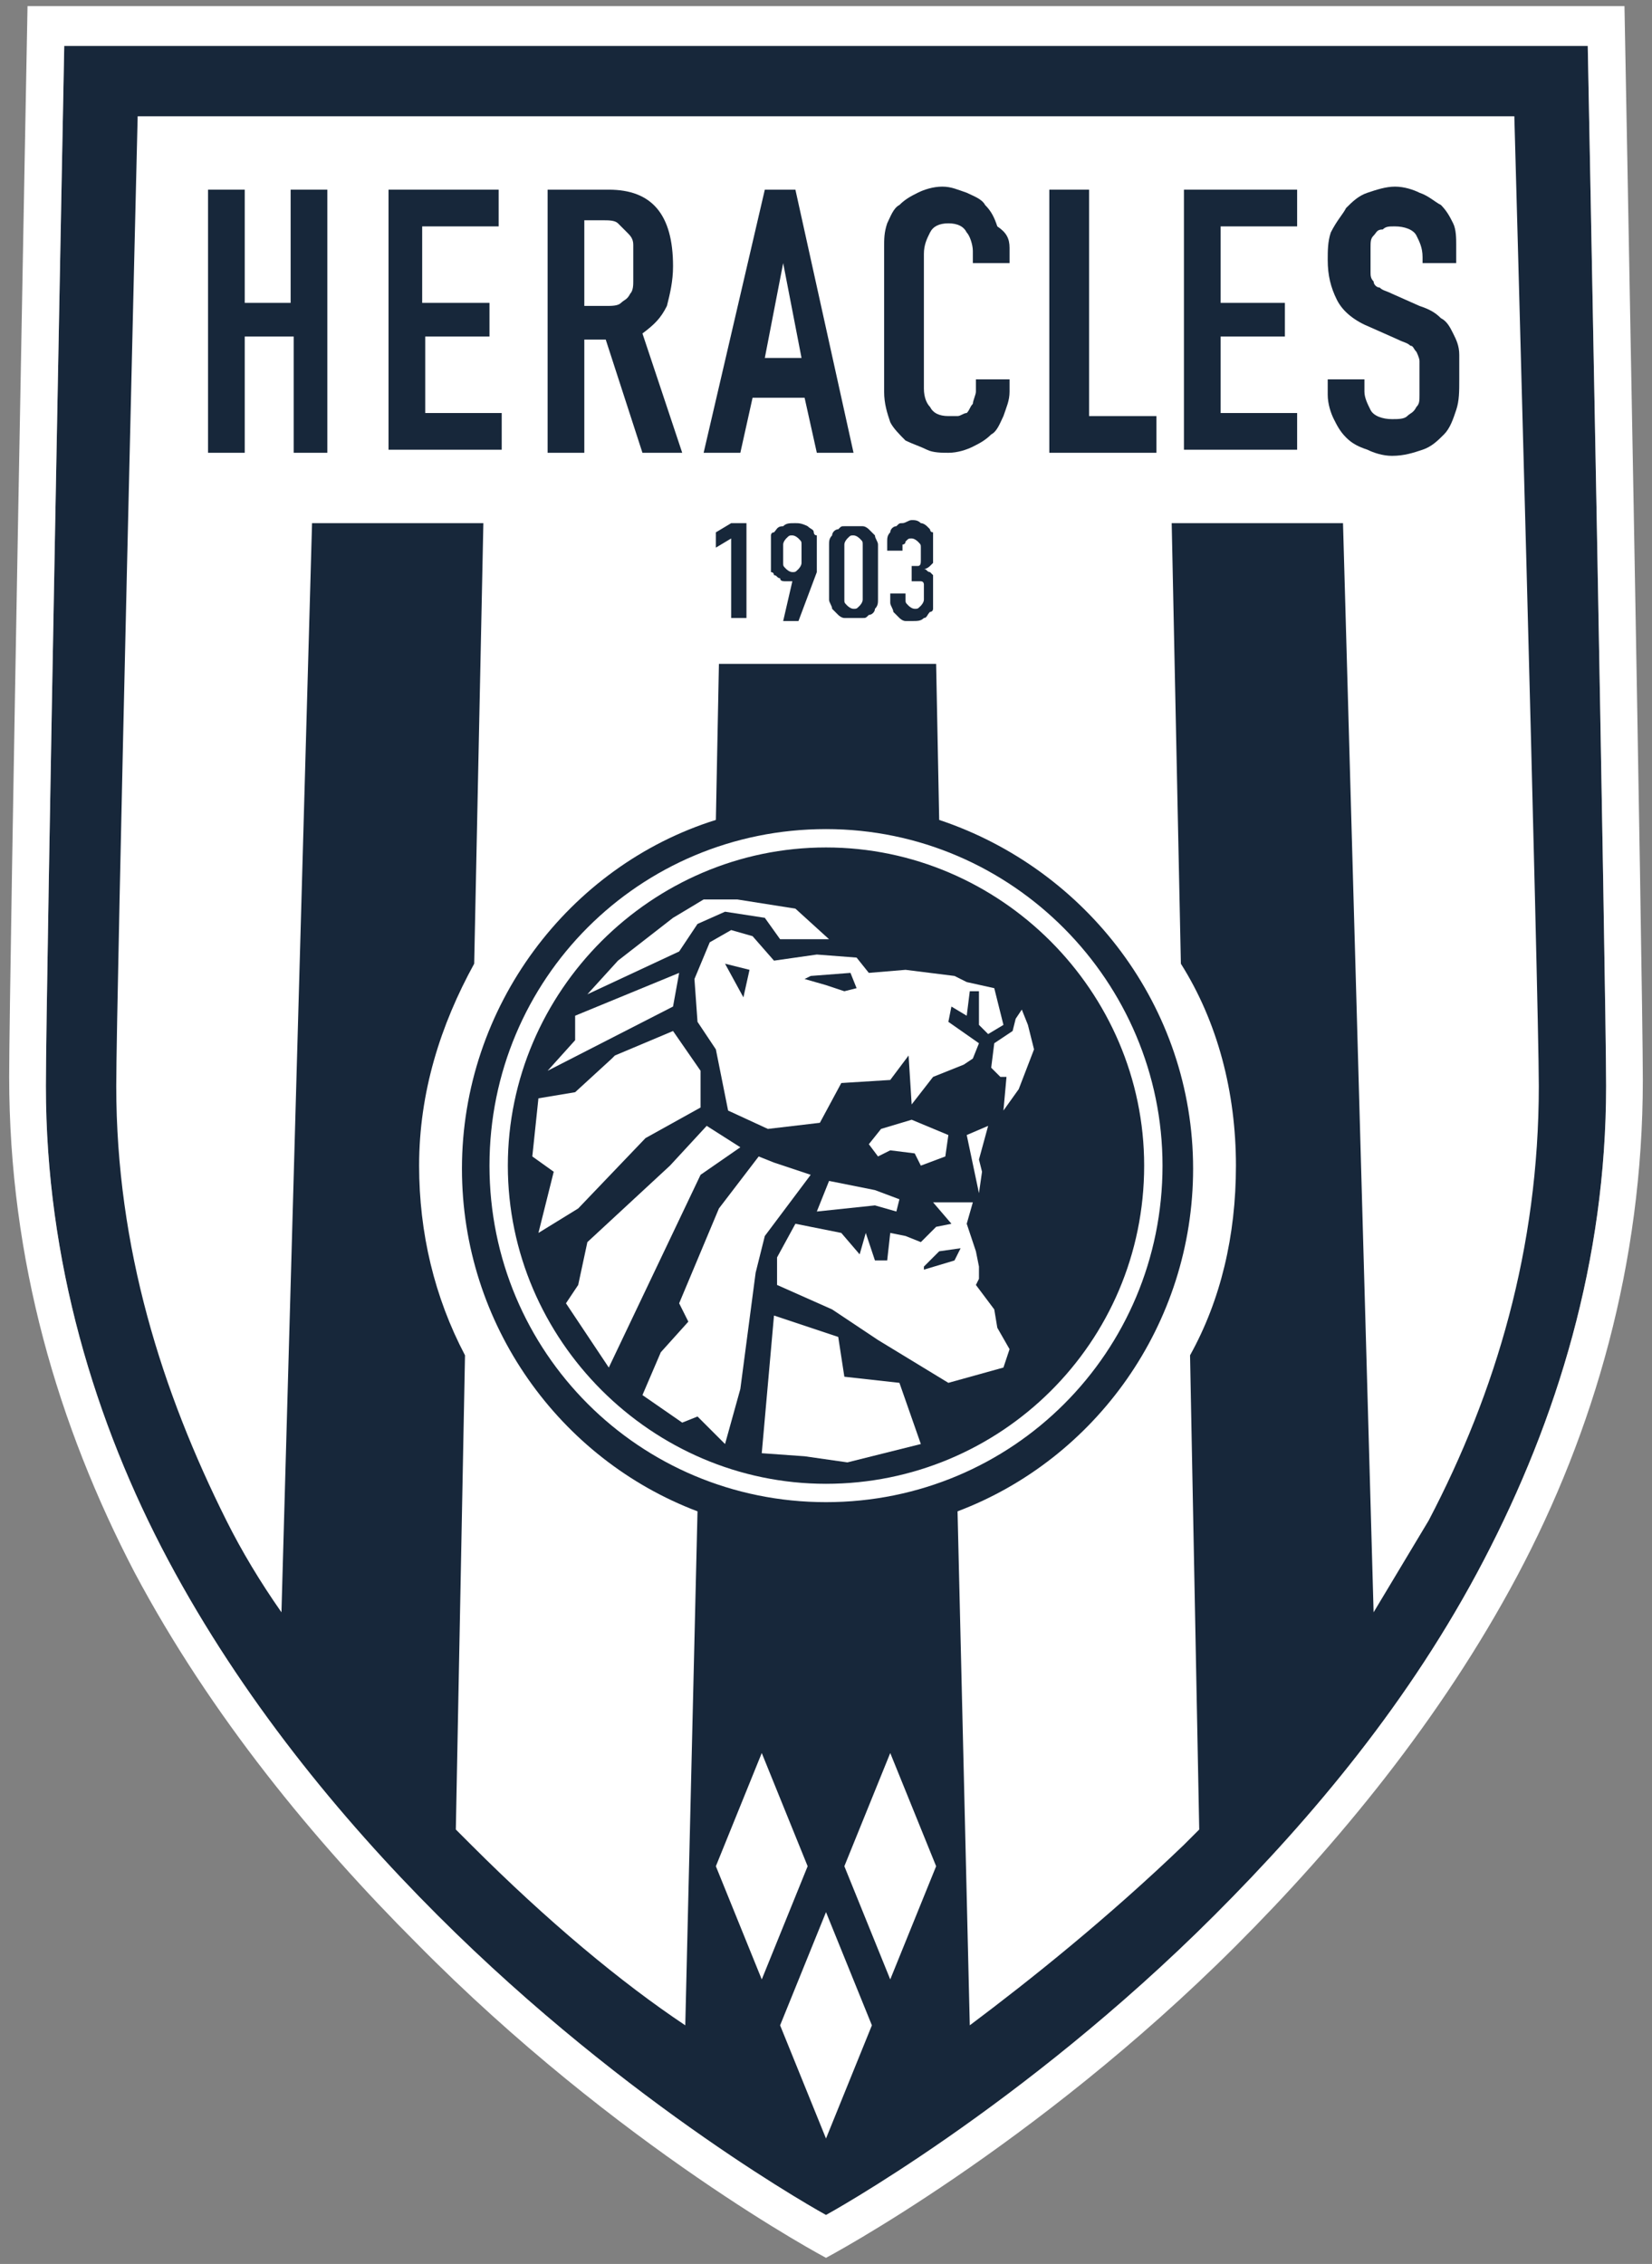 <?xml version="1.0" encoding="utf-8"?>
<!-- Generator: Adobe Illustrator 24.3.0, SVG Export Plug-In . SVG Version: 6.00 Build 0)  -->
<svg version="1.1" id="Laag_1" xmlns="http://www.w3.org/2000/svg" xmlns:xlink="http://www.w3.org/1999/xlink" x="0px" y="0px"
	 viewBox="0 0 54 74" style="enable-background:new 0 0 54 74;" xml:space="preserve">
<rect x="0" y="0" width="54" height="74" fill="#808080" stroke="none"/>
<style type="text/css">
	.st0{fill:#17273A;}
	.st1{fill:#FFFFFF;}
	.st2{fill-rule:evenodd;clip-rule:evenodd;fill:#FFFFFF;}
</style>
<g>
	<path class="st0" d="M48.5,51c-2.4,4.6-5.6,8.4-8.8,11.6C33.4,68.9,27,72.4,27,72.4s-6.4-3.5-12.7-9.8c-3.2-3.2-6.4-7.1-8.8-11.6
		c-2.4-4.5-4-9.8-4-15.5c0-3.1,0.6-34,0.6-34h49.8c0,0,0.6,30.9,0.6,34C52.5,41.2,50.9,46.4,48.5,51z"/>
	<path class="st1" d="M53.1,0.2H0.9c0,0-0.6,31.8-0.6,35c0,6,1.6,11.4,4.1,16.2c2.5,4.7,5.9,8.8,9.2,12.1C20.2,70.2,27,73.8,27,73.8
		s6.8-3.6,13.4-10.2c3.3-3.3,6.7-7.4,9.2-12.1c2.5-4.7,4.1-10.2,4.1-16.2C53.7,32,53.1,0.2,53.1,0.2z M48.5,51
		c-2.4,4.6-5.6,8.4-8.8,11.6C33.4,68.9,27,72.4,27,72.4s-6.4-3.5-12.7-9.8c-3.2-3.2-6.4-7.1-8.8-11.6c-2.4-4.5-4-9.8-4-15.5
		c0-3.1,0.6-34,0.6-34h49.8c0,0,0.6,30.9,0.6,34C52.5,41.2,50.9,46.4,48.5,51z"/>
	<path class="st1" d="M49.5,3.8H4.5c0,0-0.7,28.9-0.7,31.7c0,5.3,1.5,10,3.6,14.2c0.5,1,1.1,2,1.8,3l1-35.6h5.6l-0.3,14.4
		c-1.1,2-1.8,4.2-1.8,6.6c0,2.2,0.5,4.3,1.5,6.2l-0.3,15.5c0.2,0.2,0.3,0.3,0.5,0.5c2.5,2.5,4.9,4.5,7,5.9l0.4-16.8
		c-4.5-1.7-7.7-6.1-7.7-11.2c0-5.3,3.5-9.9,8.3-11.4l0.1-5.1h7.1l0.1,5.1c4.8,1.6,8.3,6.1,8.3,11.4c0,5.1-3.2,9.5-7.7,11.2l0.4,16.8
		c2-1.5,4.5-3.5,7-5.9c0.2-0.2,0.3-0.3,0.5-0.5l-0.3-15.5c1-1.8,1.5-3.9,1.5-6.2c0-2.4-0.6-4.7-1.8-6.6l-0.3-14.4h5.6l1,35.6
		c0.6-1,1.2-2,1.8-3c2.2-4.2,3.6-8.9,3.6-14.2C50.3,32.7,49.5,3.8,49.5,3.8z"/>
	<polygon class="st2" points="27,62.5 25.5,66.2 27,69.9 28.5,66.2 	"/>
	<polygon class="st2" points="24.9,57.3 23.4,61 24.9,64.7 26.4,61 	"/>
	<polygon class="st2" points="29.1,57.3 27.6,61 29.1,64.7 30.6,61 	"/>
	<path class="st1" d="M27,27.1c-6.1,0-11,4.9-11,11c0,6.1,4.9,11,11,11c6.1,0,11-4.9,11-11C38,32.1,33.1,27.1,27,27.1z M27,48.5
		c-5.7,0-10.4-4.7-10.4-10.4c0-5.7,4.7-10.4,10.4-10.4c5.7,0,10.4,4.7,10.4,10.4C37.4,43.9,32.7,48.5,27,48.5z"/>
	<g>
		<polygon class="st1" points="31.6,37.1 32,39 32.1,38.3 32,37.9 32.3,36.8 		"/>
		<polygon class="st1" points="30.1,38.1 30.9,37.8 31,37.1 29.8,36.6 28.8,36.9 28.4,37.4 28.7,37.8 29.1,37.6 29.9,37.7 		"/>
		<polygon class="st1" points="27.1,38.6 26.7,39.6 28.6,39.4 29.3,39.6 29.4,39.2 28.6,38.9 		"/>
		<polygon class="st1" points="33.6,33.5 33.4,33 33.2,33.3 33.1,33.7 32.5,34.1 32.4,34.9 32.7,35.2 32.9,35.2 32.8,36.3 
			33.3,35.6 33.8,34.3 		"/>
		<path class="st1" d="M25.3,31.4l-0.7-0.8l-0.7-0.2l-0.7,0.4L22.7,32l0.1,1.4l0.6,0.9l0.4,2l1.3,0.6l1.7-0.2l0.7-1.3l1.6-0.1
			l0.6-0.8l0.1,1.6l0.7-0.9l1-0.4l0.3-0.2l0.2-0.5l-1-0.7l0.1-0.5l0.5,0.3l0.1-0.8l0.3,0L32,33.5l0.3,0.3l0.5-0.3l-0.2-0.8l-0.1-0.4
			l-0.9-0.2l-0.4-0.2l-1.6-0.2l-1.2,0.1l-0.4-0.5l-1.3-0.1L25.3,31.4z M28,32.3l-0.4,0.1L27,32.2L26.3,32l0.2-0.1l1.3-0.1L28,32.3z"
			/>
		<polygon class="st1" points="18.9,39.5 21.1,37.2 22.9,36.2 22.9,35 22,33.7 20.1,34.5 20,34.6 18.8,35.7 17.6,35.9 17.4,37.8 
			18.1,38.3 17.6,40.3 		"/>
		<polygon class="st1" points="22.8,30.2 23.7,29.8 25,30 25.5,30.7 27.1,30.7 26,29.7 24.1,29.4 23,29.4 22,30 20.2,31.4 
			19.2,32.5 22.2,31.1 		"/>
		<polygon class="st1" points="22.2,31.8 18.8,33.2 18.8,34 17.9,35 22,32.9 		"/>
		<polygon class="st1" points="25.9,39.2 26.5,38.4 25.3,38 24.8,37.8 23.5,39.5 22.2,42.6 22.5,43.2 21.6,44.2 21,45.6 22.3,46.5 
			22.8,46.3 23.7,47.2 24.2,45.4 24.7,41.6 25,40.4 		"/>
		<polygon class="st1" points="24.2,37.5 23.1,36.8 21.9,38.1 19.2,40.6 18.9,42 18.5,42.6 19.9,44.7 22.9,38.4 		"/>
		<polygon class="st1" points="27.6,45 27.4,43.7 25.3,43 24.9,47.5 26.3,47.6 27.7,47.8 30.1,47.2 29.4,45.2 		"/>
		<path class="st1" d="M32.5,42.8L32.5,42.8L31.9,42l0.1-0.2l0-0.4l-0.1-0.5L31.6,40l0.2-0.7l-1.3,0l0.6,0.7l-0.5,0.1l-0.5,0.5
			l-0.5-0.2l-0.5-0.1l-0.1,0.9l-0.4,0l-0.3-0.9l-0.2,0.7l-0.6-0.7l-1.5-0.3l-0.6,1.1L25.4,42l1.8,0.8l1.5,1l2.3,1.4l1.8-0.5l0.2-0.6
			l-0.4-0.7L32.5,42.8z M31.2,41.2l-1,0.3l0-0.1l0.5-0.5l0.7-0.1L31.2,41.2z"/>
	</g>
	<polygon class="st0" points="23.7,31.5 24.5,31.7 24.3,32.6 	"/>
	<g>
		<path class="st0" d="M23.9,17.6l-0.5,0.3v-0.5l0.5-0.3h0.5v3.1h-0.5V17.6z"/>
		<path class="st0" d="M25.9,19L25.9,19C25.8,19,25.8,19,25.9,19c-0.1,0-0.2,0-0.2,0c-0.1,0-0.2,0-0.2-0.1c-0.1,0-0.1-0.1-0.2-0.1
			c0,0,0-0.1-0.1-0.1c0,0,0-0.1,0-0.1c0-0.1,0-0.1,0-0.2c0-0.1,0-0.2,0-0.3c0-0.1,0-0.2,0-0.3c0-0.1,0-0.1,0-0.2c0,0,0-0.1,0-0.1
			c0,0,0-0.1,0.1-0.1c0.1-0.1,0.1-0.2,0.3-0.2c0.1-0.1,0.2-0.1,0.4-0.1c0.1,0,0.2,0,0.4,0.1c0.1,0.1,0.2,0.1,0.2,0.2
			c0,0,0,0.1,0.1,0.1c0,0,0,0.1,0,0.1c0,0,0,0.1,0,0.2c0,0.1,0,0.2,0,0.3c0,0.1,0,0.2,0,0.2c0,0.1,0,0.1,0,0.2c0,0,0,0.1,0,0.1
			c0,0,0,0.1,0,0.1l-0.6,1.6h-0.5L25.9,19z M25.6,18.4c0,0.1,0,0.1,0.1,0.2c0,0,0.1,0.1,0.2,0.1c0.1,0,0.1,0,0.2-0.1
			c0,0,0.1-0.1,0.1-0.2v-0.6c0-0.1,0-0.1-0.1-0.2c0,0-0.1-0.1-0.2-0.1c-0.1,0-0.1,0-0.2,0.1c0,0-0.1,0.1-0.1,0.2V18.4z"/>
		<path class="st0" d="M27.1,17.8c0-0.1,0-0.2,0.1-0.3c0-0.1,0.1-0.2,0.2-0.2c0.1-0.1,0.1-0.1,0.2-0.1c0.1,0,0.2,0,0.3,0
			c0.1,0,0.2,0,0.3,0c0.1,0,0.2,0.1,0.2,0.1c0.1,0.1,0.1,0.1,0.2,0.2c0,0.1,0.1,0.2,0.1,0.3v1.8c0,0.1,0,0.2-0.1,0.3
			c0,0.1-0.1,0.2-0.2,0.2c-0.1,0.1-0.1,0.1-0.2,0.1c-0.1,0-0.2,0-0.3,0c-0.1,0-0.2,0-0.3,0c-0.1,0-0.2-0.1-0.2-0.1
			c-0.1-0.1-0.1-0.1-0.2-0.2c0-0.1-0.1-0.2-0.1-0.3V17.8z M27.6,19.6c0,0.1,0,0.1,0.1,0.2c0,0,0.1,0.1,0.2,0.1c0.1,0,0.1,0,0.2-0.1
			c0,0,0.1-0.1,0.1-0.2v-1.8c0-0.1,0-0.1-0.1-0.2c0,0-0.1-0.1-0.2-0.1c-0.1,0-0.1,0-0.2,0.1c0,0-0.1,0.1-0.1,0.2V19.6z"/>
		<path class="st0" d="M29.7,18.5c0.1,0,0.2,0,0.3,0c0.1,0,0.1-0.1,0.1-0.2v-0.4c0-0.1,0-0.1-0.1-0.2c0,0-0.1-0.1-0.2-0.1
			c-0.1,0-0.1,0-0.2,0.1c0,0.1-0.1,0.1-0.1,0.1V18h-0.5v-0.3c0-0.1,0-0.2,0.1-0.3c0-0.1,0.1-0.2,0.2-0.2c0.1-0.1,0.1-0.1,0.2-0.1
			c0.1,0,0.2-0.1,0.3-0.1c0.1,0,0.2,0,0.3,0.1c0.1,0,0.2,0.1,0.2,0.1c0,0,0.1,0.1,0.1,0.1c0,0,0,0.1,0.1,0.1c0,0,0,0.1,0,0.2
			c0,0.1,0,0.2,0,0.3c0,0.1,0,0.2,0,0.3c0,0.1,0,0.1,0,0.2c0,0-0.1,0.1-0.1,0.1c0,0-0.1,0.1-0.2,0.1c0.1,0,0.1,0.1,0.2,0.1
			c0,0,0.1,0.1,0.1,0.1c0,0.1,0,0.1,0,0.2c0,0.1,0,0.2,0,0.3c0,0.1,0,0.2,0,0.3c0,0.1,0,0.1,0,0.2c0,0,0,0.1,0,0.1
			c0,0,0,0.1-0.1,0.1c-0.1,0.1-0.1,0.2-0.2,0.2c-0.1,0.1-0.2,0.1-0.4,0.1c-0.1,0-0.2,0-0.2,0c-0.1,0-0.2-0.1-0.2-0.1
			c-0.1-0.1-0.1-0.1-0.2-0.2c0-0.1-0.1-0.2-0.1-0.3v-0.3h0.5v0.2c0,0.1,0,0.1,0.1,0.2c0,0,0.1,0.1,0.2,0.1c0.1,0,0.1,0,0.2-0.1
			c0,0,0.1-0.1,0.1-0.2v-0.4c0-0.1,0-0.1,0-0.1c0,0,0-0.1-0.1-0.1c0,0-0.1,0-0.1,0c0,0-0.1,0-0.2,0V18.5z"/>
	</g>
	<g>
		<path class="st0" d="M6.8,6.2H8v3.7h1.5V6.2h1.2v8.6H9.6v-3.8H8v3.8H6.8V6.2z"/>
		<path class="st0" d="M12.6,6.2h3.7v1.2h-2.5v2.5H16V11h-2.1v2.5h2.5v1.2h-3.7V6.2z"/>
		<path class="st0" d="M17.9,6.2h2C21.3,6.2,22,7,22,8.7c0,0.5-0.1,0.9-0.2,1.3c-0.2,0.4-0.4,0.6-0.8,0.9l1.3,3.9H21l-1.2-3.7h-0.7
			v3.7h-1.2V6.2z M19.1,10h0.7c0.2,0,0.4,0,0.5-0.1c0.1-0.1,0.2-0.1,0.3-0.3c0.1-0.1,0.1-0.3,0.1-0.4c0-0.2,0-0.4,0-0.6
			c0-0.2,0-0.4,0-0.6c0-0.2-0.1-0.3-0.2-0.4c-0.1-0.1-0.2-0.2-0.3-0.3c-0.1-0.1-0.3-0.1-0.5-0.1h-0.6V10z"/>
		<path class="st0" d="M25,6.2h1l1.9,8.6h-1.2l-0.4-1.8h-1.7l-0.4,1.8h-1.2L25,6.2z M25.6,8.6L25.6,8.6l-0.6,3.1h1.2L25.6,8.6z"/>
		<path class="st0" d="M33,12.8c0,0.3-0.1,0.5-0.2,0.8c-0.1,0.2-0.2,0.5-0.4,0.6c-0.2,0.2-0.4,0.3-0.6,0.4c-0.2,0.1-0.5,0.2-0.8,0.2
			c-0.2,0-0.5,0-0.7-0.1c-0.2-0.1-0.5-0.2-0.7-0.3c-0.2-0.2-0.4-0.4-0.5-0.6c-0.1-0.3-0.2-0.6-0.2-1V8.1c0-0.3,0-0.5,0.1-0.8
			c0.1-0.2,0.2-0.5,0.4-0.6c0.2-0.2,0.4-0.3,0.6-0.4c0.2-0.1,0.5-0.2,0.8-0.2c0.3,0,0.5,0.1,0.8,0.2c0.2,0.1,0.5,0.2,0.6,0.4
			c0.2,0.2,0.3,0.4,0.4,0.7C32.9,7.6,33,7.8,33,8.1v0.5h-1.2V8.2c0-0.2-0.1-0.5-0.2-0.6c-0.1-0.2-0.3-0.3-0.6-0.3
			c-0.3,0-0.5,0.1-0.6,0.3c-0.1,0.2-0.2,0.4-0.2,0.7v4.4c0,0.3,0.1,0.5,0.2,0.6c0.1,0.2,0.3,0.3,0.6,0.3c0.1,0,0.2,0,0.3,0
			c0.1,0,0.2-0.1,0.3-0.1c0.1-0.1,0.1-0.2,0.2-0.3c0-0.1,0.1-0.3,0.1-0.4v-0.4H33V12.8z"/>
		<path class="st0" d="M34.4,6.2h1.2v7.4h2.2v1.2h-3.5V6.2z"/>
		<path class="st0" d="M38.7,6.2h3.7v1.2h-2.5v2.5H42V11h-2.1v2.5h2.5v1.2h-3.7V6.2z"/>
		<path class="st0" d="M47.7,8.6h-1.2V8.4c0-0.3-0.1-0.5-0.2-0.7c-0.1-0.2-0.4-0.3-0.7-0.3c-0.2,0-0.3,0-0.4,0.1
			C45,7.5,45,7.6,44.9,7.7c-0.1,0.1-0.1,0.2-0.1,0.4c0,0.1,0,0.3,0,0.4c0,0.2,0,0.3,0,0.4c0,0.1,0,0.2,0.1,0.3
			c0,0.1,0.1,0.2,0.2,0.2c0.1,0.1,0.2,0.1,0.4,0.2l0.9,0.4c0.3,0.1,0.5,0.2,0.7,0.4c0.2,0.1,0.3,0.3,0.4,0.5
			c0.1,0.2,0.2,0.4,0.2,0.7c0,0.2,0,0.5,0,0.8c0,0.4,0,0.7-0.1,1c-0.1,0.3-0.2,0.6-0.4,0.8c-0.2,0.2-0.4,0.4-0.7,0.5
			c-0.3,0.1-0.6,0.2-1,0.2c-0.3,0-0.6-0.1-0.8-0.2c-0.3-0.1-0.5-0.2-0.7-0.4c-0.2-0.2-0.3-0.4-0.4-0.6c-0.1-0.2-0.2-0.5-0.2-0.8
			v-0.5h1.2v0.4c0,0.2,0.1,0.4,0.2,0.6c0.1,0.2,0.4,0.3,0.7,0.3c0.2,0,0.4,0,0.5-0.1c0.1-0.1,0.2-0.1,0.3-0.3
			c0.1-0.1,0.1-0.2,0.1-0.4c0-0.2,0-0.3,0-0.5c0-0.2,0-0.4,0-0.6c0-0.1-0.1-0.3-0.1-0.3c-0.1-0.1-0.1-0.2-0.2-0.2
			c-0.1-0.1-0.2-0.1-0.4-0.2l-0.9-0.4c-0.5-0.2-0.9-0.5-1.1-0.9c-0.2-0.4-0.3-0.8-0.3-1.3c0-0.3,0-0.6,0.1-0.9
			C43.7,7.2,43.9,7,44,6.8c0.2-0.2,0.4-0.4,0.7-0.5c0.3-0.1,0.6-0.2,0.9-0.2c0.3,0,0.6,0.1,0.8,0.2c0.3,0.1,0.5,0.3,0.7,0.4
			c0.2,0.2,0.3,0.4,0.4,0.6c0.1,0.2,0.1,0.5,0.1,0.7V8.6z"/>
	</g>
</g>
</svg>
